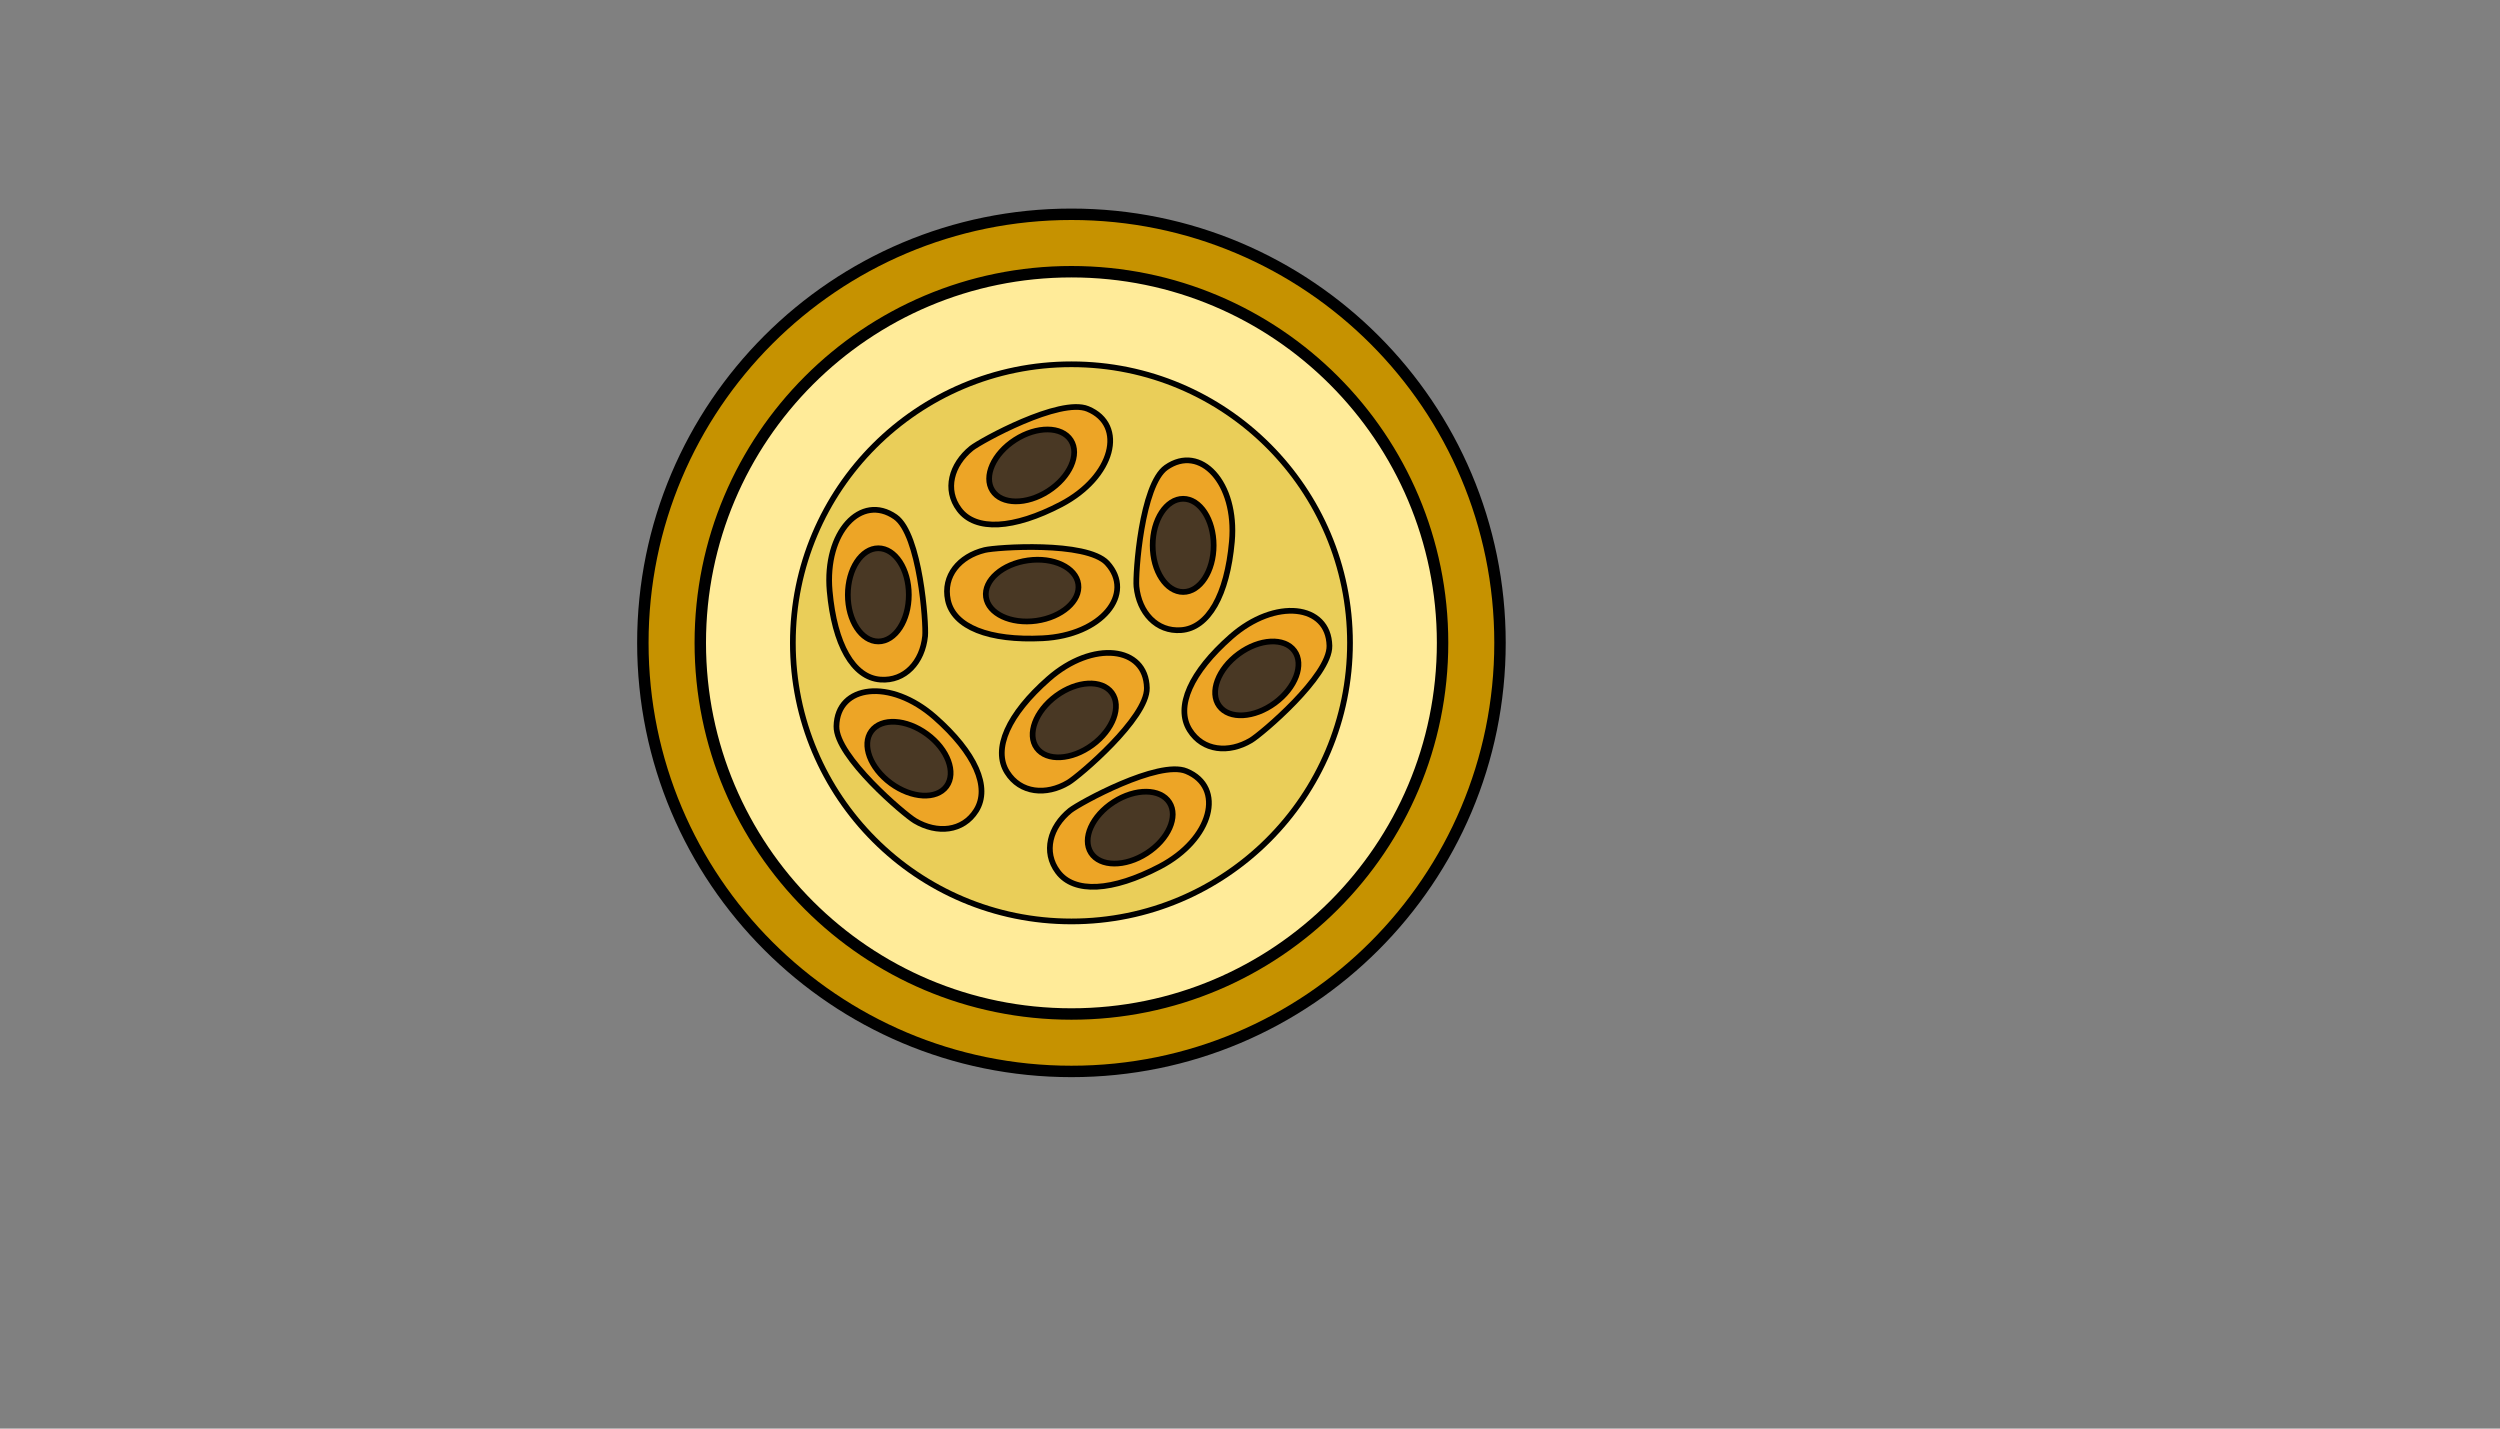 <svg xmlns="http://www.w3.org/2000/svg" version="1.1" xmlns:xlink="http://www.w3.org/1999/xlink" width="100%" height="100%" id="svgWorkerArea" viewBox="-25 -25 875 500" xmlns:idraw="https://idraw.muisca.co" style="background: white;"><rect x="-25" y="-25" width="875" height="500" fill="#808080" stroke="none"/><defs id="defsdoc"><pattern id="patternBool" x="0" y="0" width="10" height="10" patternUnits="userSpaceOnUse" patternTransform="rotate(35)"><circle cx="5" cy="5" r="4" style="stroke: none;fill: #ff000070;"></circle></pattern></defs><g id="fileImp-121131844" class="cosito"><path id="circleImp-380512824" class="grouped" style="fill:#c69200; stroke-width:4px; stroke:#000; stroke-miterlimit:10; " d="M200 200C200 117.127 267.127 50 350 50 432.873 50 500 117.127 500 200 500 282.873 432.873 350 350 350 267.127 350 200 282.873 200 200 200 200 200 200 200 200"></path><path id="circleImp-729183610" class="grouped" style="fill:#c69200; stroke-width:4px; stroke:#000; stroke-miterlimit:10; fill:#ffeb99; " d="M220.1 200C220.1 128.232 278.232 70.1 350 70.1 421.768 70.1 479.9 128.232 479.9 200 479.9 271.768 421.768 329.9 350 329.9 278.232 329.9 220.1 271.768 220.1 200 220.1 200 220.1 200 220.1 200"></path><path id="circleImp-560736457" class="grouped" style="fill:#c69200; stroke-width:4px; stroke:#000; stroke-miterlimit:10; fill:#ffeb99; stroke:#000; stroke-miterlimit:10; fill:#eace59; stroke-width:2px; " d="M252.5 200C252.5 146.133 296.133 102.5 350 102.5 403.867 102.5 447.5 146.133 447.5 200 447.5 253.867 403.867 297.5 350 297.5 296.133 297.5 252.5 253.867 252.5 200 252.5 200 252.5 200 252.5 200"></path><path id="pathImp-525104010" class="grouped" style="fill:#c69200; stroke-width:4px; stroke:#000; stroke-miterlimit:10; fill:#ffeb99; stroke:#000; stroke-miterlimit:10; fill:#eace59; stroke-width:2px; fill:#eda526; " d="M265.378 181.871C267.05 200.578 273.607 212.171 283.164 212.857 291.736 213.5 297.864 206.707 298.786 197.643 299.214 193.357 297.029 161.964 288.371 155.921 276.371 147.564 263.536 161.279 265.378 181.871 265.378 181.871 265.378 181.871 265.378 181.871"></path><path id="ellipseImp-965552806" class="grouped" style="fill:#c69200; stroke-width:4px; stroke:#000; stroke-miterlimit:10; fill:#ffeb99; stroke:#000; stroke-miterlimit:10; fill:#eace59; stroke-width:2px; fill:#eda526; fill:#493824; " d="M271.743 183.2C271.743 174.191 276.518 166.893 282.414 166.893 288.31 166.893 293.086 174.191 293.086 183.2 293.086 192.209 288.31 199.507 282.414 199.507 276.518 199.507 271.743 192.209 271.743 183.2 271.743 183.2 271.743 183.2 271.743 183.2"></path><path id="pathImp-330708998" class="grouped" style="fill:#c69200; stroke-width:4px; stroke:#000; stroke-miterlimit:10; fill:#ffeb99; stroke:#000; stroke-miterlimit:10; fill:#eace59; stroke-width:2px; fill:#eda526; fill:#493824; fill:#eda526; " d="M405.864 197.857C391.764 210.264 386.3 222.414 391.4 230.536 396.007 237.886 405.05 238.743 412.829 234.114 416.45 231.971 440.536 211.593 440.3 201.029 440 186.479 421.378 184.229 405.864 197.857 405.864 197.857 405.864 197.857 405.864 197.857"></path><path id="ellipseImp-358372088" class="grouped" style="fill:#c69200; stroke-width:4px; stroke:#000; stroke-miterlimit:10; fill:#ffeb99; stroke:#000; stroke-miterlimit:10; fill:#eace59; stroke-width:2px; fill:#eda526; fill:#493824; fill:#eda526; fill:#493824; " d="M401.735 222.091C398.246 217.339 401.303 209.171 408.566 203.839 415.829 198.508 424.538 198.04 428.026 202.792 431.515 207.545 428.458 215.713 421.196 221.044 413.933 226.376 405.224 226.844 401.735 222.091 401.735 222.091 401.735 222.091 401.735 222.091"></path><path id="pathImp-460540828" class="grouped" style="fill:#c69200; stroke-width:4px; stroke:#000; stroke-miterlimit:10; fill:#ffeb99; stroke:#000; stroke-miterlimit:10; fill:#eace59; stroke-width:2px; fill:#eda526; fill:#493824; fill:#eda526; fill:#493824; fill:#eda526; " d="M406.164 164.557C404.493 183.264 397.936 194.857 388.379 195.543 379.807 196.186 373.679 189.393 372.757 180.329 372.329 176.043 374.514 144.65 383.171 138.607 395.15 130.25 407.986 143.964 406.164 164.557 406.164 164.557 406.164 164.557 406.164 164.557"></path><path id="ellipseImp-10635277" class="grouped" style="fill:#c69200; stroke-width:4px; stroke:#000; stroke-miterlimit:10; fill:#ffeb99; stroke:#000; stroke-miterlimit:10; fill:#eace59; stroke-width:2px; fill:#eda526; fill:#493824; fill:#eda526; fill:#493824; fill:#eda526; fill:#493824; " d="M378.436 165.886C378.436 156.876 383.211 149.579 389.107 149.579 395.003 149.579 399.779 156.876 399.779 165.886 399.779 174.895 395.003 182.193 389.107 182.193 383.211 182.193 378.436 174.895 378.436 165.886 378.436 165.886 378.436 165.886 378.436 165.886"></path><path id="pathImp-194777283" class="grouped" style="fill:#c69200; stroke-width:4px; stroke:#000; stroke-miterlimit:10; fill:#ffeb99; stroke:#000; stroke-miterlimit:10; fill:#eace59; stroke-width:2px; fill:#eda526; fill:#493824; fill:#eda526; fill:#493824; fill:#eda526; fill:#493824; fill:#eda526; " d="M302.193 226.014C316.293 238.421 321.757 250.571 316.657 258.693 312.05 266.043 303.007 266.9 295.228 262.271 291.607 260.128 267.521 239.75 267.757 229.186 268.036 214.593 286.657 212.343 302.193 226.014 302.193 226.014 302.193 226.014 302.193 226.014"></path><path id="ellipseImp-913727385" class="grouped" style="fill:#c69200; stroke-width:4px; stroke:#000; stroke-miterlimit:10; fill:#ffeb99; stroke:#000; stroke-miterlimit:10; fill:#eace59; stroke-width:2px; fill:#eda526; fill:#493824; fill:#eda526; fill:#493824; fill:#eda526; fill:#493824; fill:#eda526; fill:#493824; " d="M286.821 249.15C279.558 243.819 276.502 235.651 279.99 230.898 283.479 226.145 292.188 226.614 299.451 231.945 306.713 237.276 309.77 245.444 306.282 250.197 302.793 254.95 294.084 254.481 286.821 249.15 286.821 249.15 286.821 249.15 286.821 249.15"></path><path id="pathImp-264150930" class="grouped" style="fill:#c69200; stroke-width:4px; stroke:#000; stroke-miterlimit:10; fill:#ffeb99; stroke:#000; stroke-miterlimit:10; fill:#eace59; stroke-width:2px; fill:#eda526; fill:#493824; fill:#eda526; fill:#493824; fill:#eda526; fill:#493824; fill:#eda526; fill:#493824; fill:#eda526; " d="M380.921 278.321C364.293 287.021 350.921 287.771 345.243 280.121 340.036 273.179 342.478 264.436 349.529 258.693 352.829 256.079 380.493 240.886 390.243 244.914 403.829 250.529 399.286 268.721 380.921 278.321 380.921 278.321 380.921 278.321 380.921 278.321"></path><path id="ellipseImp-325917359" class="grouped" style="fill:#c69200; stroke-width:4px; stroke:#000; stroke-miterlimit:10; fill:#ffeb99; stroke:#000; stroke-miterlimit:10; fill:#eace59; stroke-width:2px; fill:#eda526; fill:#493824; fill:#eda526; fill:#493824; fill:#eda526; fill:#493824; fill:#eda526; fill:#493824; fill:#eda526; fill:#493824; " d="M356.85 273.488C353.663 268.528 357.222 260.565 364.802 255.696 372.381 250.826 381.103 250.899 384.289 255.859 387.476 260.819 383.918 268.782 376.338 273.652 368.758 278.522 360.037 278.449 356.85 273.488 356.85 273.488 356.85 273.488 356.85 273.488"></path><path id="pathImp-333648237" class="grouped" style="fill:#c69200; stroke-width:4px; stroke:#000; stroke-miterlimit:10; fill:#ffeb99; stroke:#000; stroke-miterlimit:10; fill:#eace59; stroke-width:2px; fill:#eda526; fill:#493824; fill:#eda526; fill:#493824; fill:#eda526; fill:#493824; fill:#eda526; fill:#493824; fill:#eda526; fill:#493824; fill:#eda526; " d="M339.929 198.393C321.179 199.336 308.793 194.45 306.779 185.086 304.957 176.514 310.829 169.679 319.636 167.514 323.729 166.529 355.207 164.321 362.493 172.057 372.371 182.857 360.586 197.364 339.929 198.393 339.929 198.393 339.929 198.393 339.929 198.393"></path><path id="ellipseImp-392503903" class="grouped" style="fill:#c69200; stroke-width:4px; stroke:#000; stroke-miterlimit:10; fill:#ffeb99; stroke:#000; stroke-miterlimit:10; fill:#eace59; stroke-width:2px; fill:#eda526; fill:#493824; fill:#eda526; fill:#493824; fill:#eda526; fill:#493824; fill:#eda526; fill:#493824; fill:#eda526; fill:#493824; fill:#eda526; fill:#493824; " d="M320.098 183.965C319.283 178.126 325.85 172.387 334.773 171.141 343.696 169.895 351.584 173.615 352.399 179.455 353.215 185.294 346.648 191.033 337.725 192.279 328.802 193.525 320.914 189.804 320.098 183.965 320.098 183.965 320.098 183.965 320.098 183.965"></path><path id="pathImp-753175609" class="grouped" style="fill:#c69200; stroke-width:4px; stroke:#000; stroke-miterlimit:10; fill:#ffeb99; stroke:#000; stroke-miterlimit:10; fill:#eace59; stroke-width:2px; fill:#eda526; fill:#493824; fill:#eda526; fill:#493824; fill:#eda526; fill:#493824; fill:#eda526; fill:#493824; fill:#eda526; fill:#493824; fill:#eda526; fill:#493824; fill:#eda526; " d="M346.4 151.529C329.771 160.228 316.4 160.979 310.721 153.329 305.514 146.386 307.957 137.643 315.007 131.9 318.307 129.286 345.971 114.093 355.721 118.121 369.286 123.736 364.721 141.929 346.4 151.529 346.4 151.529 346.4 151.529 346.4 151.529"></path><path id="ellipseImp-310743918" class="grouped" style="fill:#c69200; stroke-width:4px; stroke:#000; stroke-miterlimit:10; fill:#ffeb99; stroke:#000; stroke-miterlimit:10; fill:#eace59; stroke-width:2px; fill:#eda526; fill:#493824; fill:#eda526; fill:#493824; fill:#eda526; fill:#493824; fill:#eda526; fill:#493824; fill:#eda526; fill:#493824; fill:#eda526; fill:#493824; fill:#eda526; fill:#493824; " d="M322.365 146.717C319.178 141.756 322.736 133.794 330.316 128.924 337.896 124.054 346.617 124.127 349.804 129.088 352.99 134.048 349.432 142.01 341.852 146.88 334.272 151.75 325.551 151.677 322.365 146.717 322.365 146.717 322.365 146.717 322.365 146.717"></path><path id="pathImp-47997893" class="grouped" style="fill:#c69200; stroke-width:4px; stroke:#000; stroke-miterlimit:10; fill:#ffeb99; stroke:#000; stroke-miterlimit:10; fill:#eace59; stroke-width:2px; fill:#eda526; fill:#493824; fill:#eda526; fill:#493824; fill:#eda526; fill:#493824; fill:#eda526; fill:#493824; fill:#eda526; fill:#493824; fill:#eda526; fill:#493824; fill:#eda526; fill:#493824; fill:#eda526; " d="M341.964 212.621C327.864 225.029 322.4 237.179 327.5 245.3 332.107 252.65 341.15 253.507 348.929 248.879 352.55 246.736 376.636 226.357 376.4 215.793 376.121 201.2 357.5 198.95 341.964 212.621 341.964 212.621 341.964 212.621 341.964 212.621"></path><path id="ellipseImp-613899334" class="grouped" style="fill:#c69200; stroke-width:4px; stroke:#000; stroke-miterlimit:10; fill:#ffeb99; stroke:#000; stroke-miterlimit:10; fill:#eace59; stroke-width:2px; fill:#eda526; fill:#493824; fill:#eda526; fill:#493824; fill:#eda526; fill:#493824; fill:#eda526; fill:#493824; fill:#eda526; fill:#493824; fill:#eda526; fill:#493824; fill:#eda526; fill:#493824; fill:#eda526; fill:#493824; " d="M337.853 236.791C334.364 232.038 337.421 223.87 344.684 218.538 351.947 213.207 360.656 212.739 364.145 217.492 367.633 222.244 364.576 230.412 357.314 235.744 350.05 241.075 341.342 241.543 337.853 236.791 337.853 236.791 337.853 236.791 337.853 236.791"></path></g></svg>
